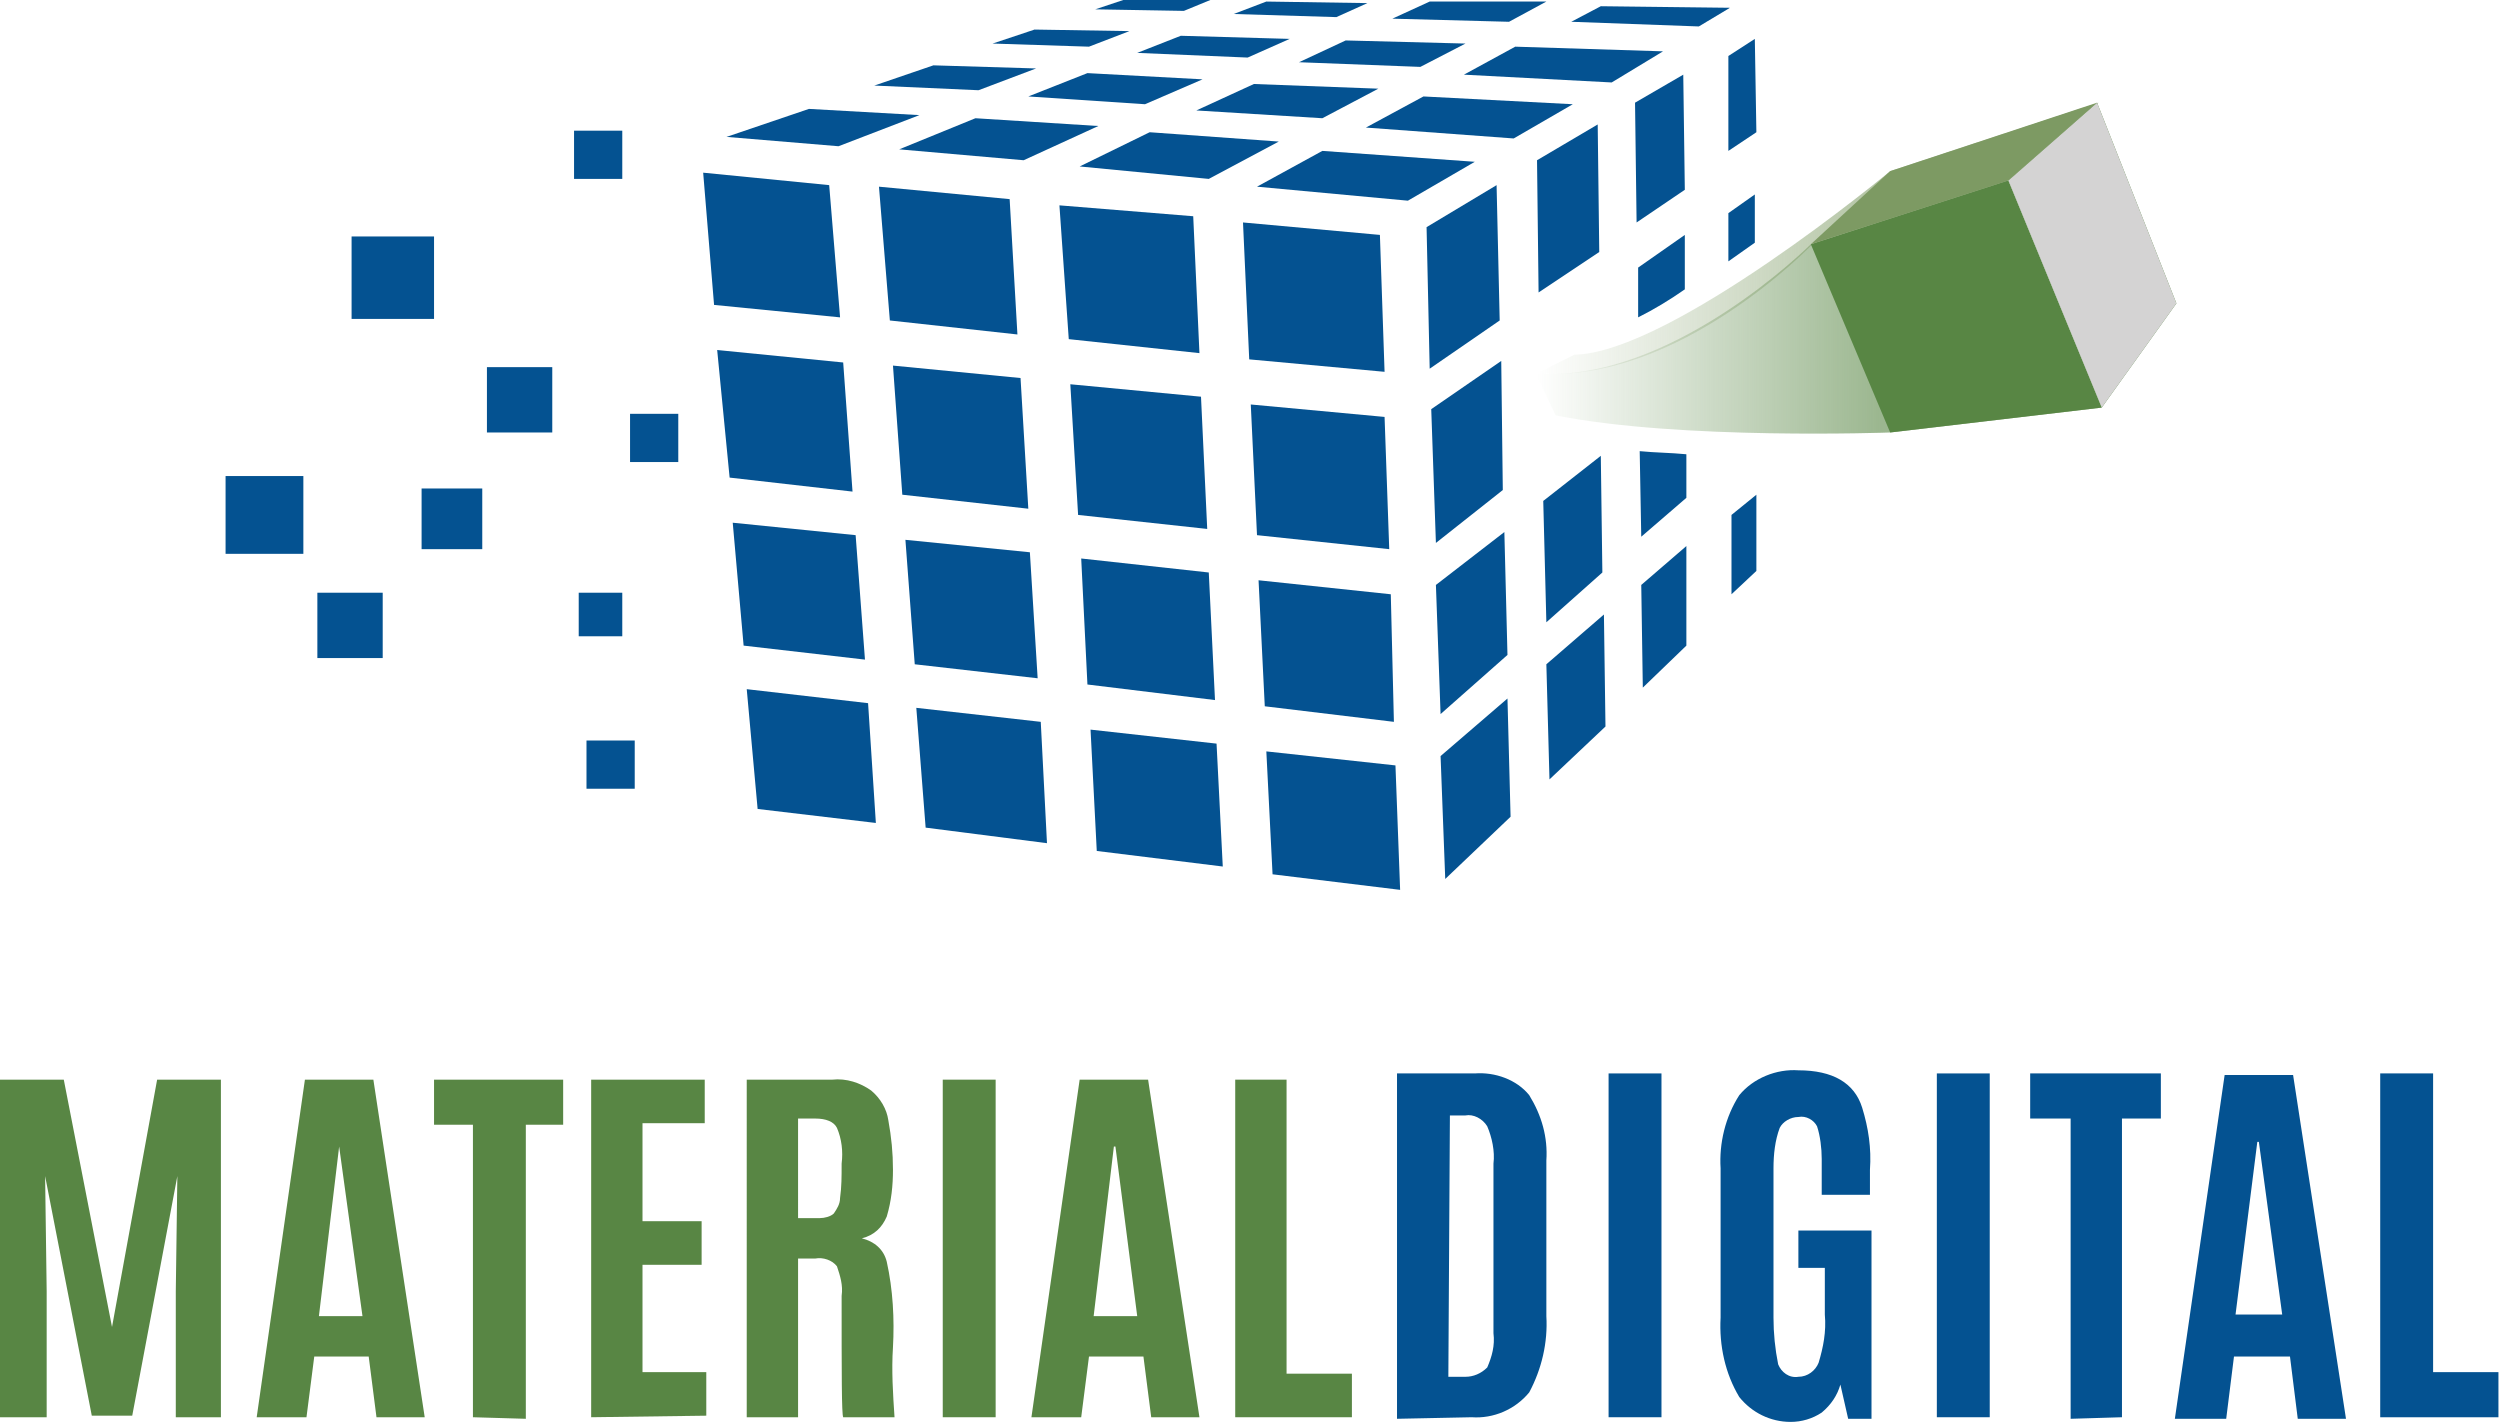 <?xml version="1.0" encoding="utf-8"?>
<!-- Generator: Adobe Illustrator 24.0.0, SVG Export Plug-In . SVG Version: 6.00 Build 0)  -->
<svg version="1.1" id="Ebene_1" xmlns="http://www.w3.org/2000/svg" xmlns:xlink="http://www.w3.org/1999/xlink" x="0px" y="0px"
	 viewBox="0 0 160.7 91.4" style="enable-background:new 0 0 160.7 91.4;" xml:space="preserve">
<style type="text/css">
	.st0{fill:#588644;}
	.st1{fill:#045291;}
	.st2{opacity:0.6;fill:url(#SVGID_1_);enable-background:new    ;}
	.st3{opacity:0.6;fill:url(#SVGID_2_);enable-background:new    ;}
	.st4{fill:#D4D3D3;}
	.st5{fill:#7D9A63;}
</style>
<title>Zeichenfläche 1 Kopie 2</title>
<g>
	<g>
		<path class="st0" d="M0,91.1V69.4h4.1l3.1,15.9l2.9-15.9h4.1v21.7h-2.9V83l0.1-7.4L8.5,91H5.9l-3-15.4L3,83v8.1L0,91.1z"/>
		<path class="st0" d="M16.5,91.1l3.1-21.7H24l3.3,21.7h-3.1l-0.5-3.9h-3.5l-0.5,3.9H16.5z M23.3,84.6l-1.5-10.9h0l-1.3,10.9H23.3z"
			/>
		<path class="st0" d="M30.4,91.1V72.3h-2.5v-2.9h8.3v2.9h-2.4v18.9L30.4,91.1z"/>
		<path class="st0" d="M38,91.1V69.4h7.3v2.8h-4v6.3h3.8v2.8h-3.8v6.9h4.1v2.8L38,91.1z"/>
		<path class="st0" d="M52.4,80.9h-1.1v10.2h-3.3V69.4h5.5c0.9-0.1,1.8,0.2,2.5,0.7c0.6,0.5,1,1.2,1.1,1.9c0.2,1.1,0.3,2.1,0.3,3.2
			c0,1-0.1,2-0.4,3c-0.3,0.7-0.8,1.2-1.6,1.4c0.8,0.2,1.4,0.7,1.6,1.5c0.4,1.8,0.5,3.7,0.4,5.5c-0.1,1.5,0,3,0.1,4.5h-3.3
			c-0.1-0.2-0.1-2.8-0.1-7.8c0.1-0.7-0.1-1.3-0.3-1.9C53.5,81,52.9,80.8,52.4,80.9z M51.4,78.3h1.3c0.3,0,0.7-0.1,0.9-0.3
			c0.2-0.3,0.4-0.6,0.4-1c0.1-0.7,0.1-1.4,0.1-2.1v-0.1c0.1-0.8,0-1.6-0.3-2.3c-0.2-0.4-0.7-0.6-1.4-0.6h-1.1V78.3z"/>
		<path class="st0" d="M60.6,91.1V69.4H64v21.7L60.6,91.1z"/>
		<path class="st0" d="M66.3,91.1l3.1-21.7h4.4l3.3,21.7H74l-0.5-3.9H70l-0.5,3.9L66.3,91.1z M73.1,84.6l-1.4-10.9h-0.1l-1.3,10.9
			L73.1,84.6z"/>
		<path class="st0" d="M79.4,91.1V69.4h3.3v18.9h4.2v2.8L79.4,91.1z"/>
		<g>
			<path class="st1" d="M89.8,91.2V69h5c1.3-0.1,2.7,0.4,3.5,1.4c0.8,1.3,1.2,2.7,1.1,4.2v10c0.1,1.7-0.3,3.4-1.1,4.9
				c-0.9,1.1-2.3,1.7-3.7,1.6L89.8,91.2z M93.1,88.5h1.1c0.5,0,1-0.2,1.4-0.6c0.3-0.7,0.5-1.4,0.4-2.2V74.8c0.1-0.8-0.1-1.7-0.4-2.4
				c-0.3-0.5-0.9-0.8-1.4-0.7h-1L93.1,88.5z"/>
			<path class="st1" d="M103.4,91.2V69h3.4v22.1H103.4z"/>
			<path class="st1" d="M115.1,91.4c-1.3,0-2.5-0.6-3.3-1.6c-0.9-1.5-1.3-3.3-1.2-5.1v-9.6c-0.1-1.6,0.3-3.3,1.2-4.7
				c0.9-1.1,2.4-1.7,3.8-1.6c2.2,0,3.6,0.8,4.1,2.4c0.4,1.3,0.6,2.6,0.5,4v1.6h-3.1v-2.3c0-0.7-0.1-1.5-0.3-2.1
				c-0.2-0.4-0.7-0.7-1.2-0.6c-0.5,0-1,0.3-1.2,0.7c-0.3,0.8-0.4,1.7-0.4,2.6v9.6c0,1,0.1,2,0.3,3c0.2,0.5,0.7,0.9,1.3,0.8
				c0.6,0,1.1-0.4,1.3-0.9c0.3-1,0.5-2,0.4-3.1v-3h-1.7v-2.4h4.7v12.1h-1.5l-0.5-2.2c-0.2,0.7-0.6,1.3-1.2,1.8
				C116.5,91.2,115.8,91.4,115.1,91.4z"/>
			<path class="st1" d="M124.5,91.2V69h3.4v22.1H124.5z"/>
			<path class="st1" d="M133.1,91.2V71.9h-2.6V69h8.4v2.9h-2.5v19.2L133.1,91.2z"/>
			<path class="st1" d="M139.8,91.2l3.2-22.1h4.4l3.4,22.1h-3.1l-0.5-4h-3.6l-0.5,4H139.8z M146.7,84.5l-1.5-11.1h-0.1l-1.4,11.1
				L146.7,84.5z"/>
			<path class="st1" d="M153,91.2V69h3.4v19.2h4.2v2.9H153z"/>
		</g>
		<rect x="22.6" y="15.2" class="st1" width="5.3" height="5.3"/>
		<rect x="14.5" y="30.6" class="st1" width="5" height="5"/>
		<rect x="27.1" y="31.4" class="st1" width="3.9" height="3.9"/>
		<rect x="40.5" y="26.6" class="st1" width="3.1" height="3.1"/>
		<rect x="37.2" y="38.1" class="st1" width="2.8" height="2.8"/>
		<rect x="37.7" y="47.6" class="st1" width="3.1" height="3.1"/>
		<rect x="36.9" y="8.4" class="st1" width="3.1" height="3.1"/>
		<rect x="31.3" y="23.6" class="st1" width="4.2" height="4.2"/>
		<rect x="20.4" y="38.1" class="st1" width="4.2" height="4.2"/>
		
			<linearGradient id="SVGID_1_" gradientUnits="userSpaceOnUse" x1="98.76" y1="72.32" x2="135.12" y2="72.32" gradientTransform="matrix(1 0 0 -1 0 92.056)">
			<stop  offset="0" style="stop-color:#588644;stop-opacity:0"/>
			<stop  offset="0.61" style="stop-color:#588644"/>
		</linearGradient>
		<path class="st2" d="M116.4,15.7c0,0-9,9-17.7,8.3l0,0l1.3,2.7c8,1.6,21.5,1.1,21.5,1.1l13.6-1.6l-6.1-14.6L116.4,15.7z"/>
		
			<linearGradient id="SVGID_2_" gradientUnits="userSpaceOnUse" x1="98.76" y1="76.743" x2="134.83" y2="76.743" gradientTransform="matrix(1 0 0 -1 0 92.056)">
			<stop  offset="0" style="stop-color:#7D9A63;stop-opacity:0"/>
			<stop  offset="0.63" style="stop-color:#7D9A63"/>
		</linearGradient>
		<path class="st3" d="M129.1,11.6l5.8-5L121.5,11c0,0-14.1,11.7-20.3,11.8L98.8,24l0,0c9.1,0.7,17.7-8.3,17.7-8.3L129.1,11.6z"/>
		<polygon class="st0" points="116.4,15.7 121.5,27.8 135.1,26.2 129.1,11.6 		"/>
		<polygon class="st0" points="135.1,26.2 139.9,19.5 134.8,6.6 129.1,11.6 		"/>
		<polygon class="st4" points="135.1,26.2 139.9,19.5 134.8,6.6 129.1,11.6 		"/>
		<polygon class="st5" points="129.1,11.6 134.8,6.6 121.5,11 116.4,15.7 		"/>
		<g>
			<polygon class="st1" points="57.2,20.6 65.4,21.5 64.9,12.8 56.5,12 			"/>
			<polygon class="st1" points="77.1,22.7 76.7,13.9 68.1,13.2 68.7,21.8 			"/>
			<polygon class="st1" points="70.1,46.9 70.5,54.7 78.6,55.7 78.2,47.8 			"/>
			<polygon class="st1" points="80.9,37.3 81.3,45.4 89.6,46.4 89.4,38.2 			"/>
			<polygon class="st1" points="69.5,35.9 69.9,44 78.1,45 77.7,36.8 			"/>
			<polygon class="st1" points="89.3,35.3 89,26.8 80.4,26 80.8,34.4 			"/>
			<polygon class="st1" points="81.4,48.3 81.8,56.2 90,57.2 89.7,49.2 			"/>
			<polygon class="st1" points="77.6,34 77.2,25.5 68.8,24.7 69.3,33.1 			"/>
			<polygon class="st1" points="58.9,45.5 59.5,53.2 67.3,54.2 66.9,46.4 			"/>
			<polygon class="st1" points="66.1,32.7 65.6,24.3 57.4,23.5 58,31.8 			"/>
			<polygon class="st1" points="53.3,11.9 45.2,11.1 45.9,19.6 54,20.4 			"/>
			<polygon class="st1" points="48,44.3 48.7,52 56.3,52.9 55.8,45.2 			"/>
			<polygon class="st1" points="58.2,34.7 58.8,42.7 66.7,43.6 66.2,35.5 			"/>
			<polygon class="st1" points="54.2,23.3 46.1,22.5 46.9,30.7 54.8,31.6 			"/>
			<polygon class="st1" points="89,23.9 88.7,15.1 79.9,14.3 80.3,23.1 			"/>
			<polygon class="st1" points="55,34.4 47.1,33.6 47.8,41.5 55.6,42.4 			"/>
			<polygon class="st1" points="111.3,33.1 111.3,38.2 112.9,36.7 112.9,31.8 			"/>
			<polygon class="st1" points="112.9,8.5 112.8,2.5 111.1,3.6 111.1,9.7 			"/>
			<polygon class="st1" points="105.5,37.6 105.6,44.2 108.4,41.5 108.4,35.1 			"/>
			<polygon class="st1" points="99.4,42.7 99.6,50.1 103.2,46.7 103.1,39.5 			"/>
			<polygon class="st1" points="92.6,48.6 92.9,56.5 97.1,52.5 96.9,44.9 			"/>
			<g>
				<path class="st1" d="M112.8,12.5l-1.7,1.2v3.1l1.7-1.2L112.8,12.5z"/>
				<path class="st1" d="M105.5,34.5l2.9-2.5v-2.8c-1-0.1-2-0.1-3-0.2L105.5,34.5z"/>
				<path class="st1" d="M108.3,15.1l-3,2.1v3.2c1-0.5,2-1.1,3-1.8V15.1z"/>
			</g>
			<polygon class="st1" points="108.3,12.2 108.2,4.8 105.1,6.6 105.2,14.3 			"/>
			<polygon class="st1" points="103,36.8 102.9,29.3 99.2,32.2 99.4,40 			"/>
			<polygon class="st1" points="98.8,10.3 98.9,18.8 102.8,16.2 102.7,8 			"/>
			<polygon class="st1" points="96.9,42.1 96.7,34.2 92.3,37.6 92.6,45.9 			"/>
			<polygon class="st1" points="96.4,20.6 96.2,11.9 91.7,14.6 91.9,23.7 			"/>
			<polygon class="st1" points="85.9,1.1 87.9,0.2 81.4,0.1 79.3,0.9 			"/>
			<polygon class="st1" points="109.2,1.7 111.2,0.5 102.9,0.4 101,1.4 			"/>
			<polygon class="st1" points="80.2,3.7 82.9,2.5 75.9,2.3 73.1,3.4 			"/>
			<polygon class="st1" points="73.6,6.7 77.3,5.1 69.9,4.7 66.1,6.2 			"/>
			<polygon class="st1" points="65.8,10.3 70.6,8.1 62.7,7.6 57.8,9.6 			"/>
			<polygon class="st1" points="97,1.4 99.4,0.1 91.9,0.1 89.5,1.2 			"/>
			<polygon class="st1" points="86.5,2.6 83.5,4 91.3,4.3 94.2,2.8 			"/>
			<polygon class="st1" points="80.6,5.4 76.9,7.1 85,7.6 88.6,5.7 			"/>
			<polygon class="st1" points="77.7,11.5 82.2,9.1 73.9,8.5 69.4,10.7 			"/>
			<polygon class="st1" points="97.4,3 94.1,4.8 103.6,5.3 106.9,3.3 			"/>
			<polygon class="st1" points="91.5,6.2 87.8,8.2 97.3,8.9 101.1,6.7 			"/>
			<polygon class="st1" points="85,9.7 80.8,12 90.5,12.9 94.8,10.4 			"/>
			<polygon class="st1" points="72.2,0 70.4,0.6 76.1,0.7 77.8,0 			"/>
			<polygon class="st1" points="66.5,1.9 63.8,2.8 70,3 72.6,2 			"/>
			<polygon class="st1" points="60,4.2 56.2,5.5 62.9,5.8 66.6,4.4 			"/>
			<polygon class="st1" points="52,7 46.7,8.8 53.9,9.4 59.1,7.4 			"/>
			<polygon class="st1" points="96.6,31.5 96.5,23.2 92,26.3 92.3,34.9 			"/>
		</g>
	</g>
</g>
</svg>
